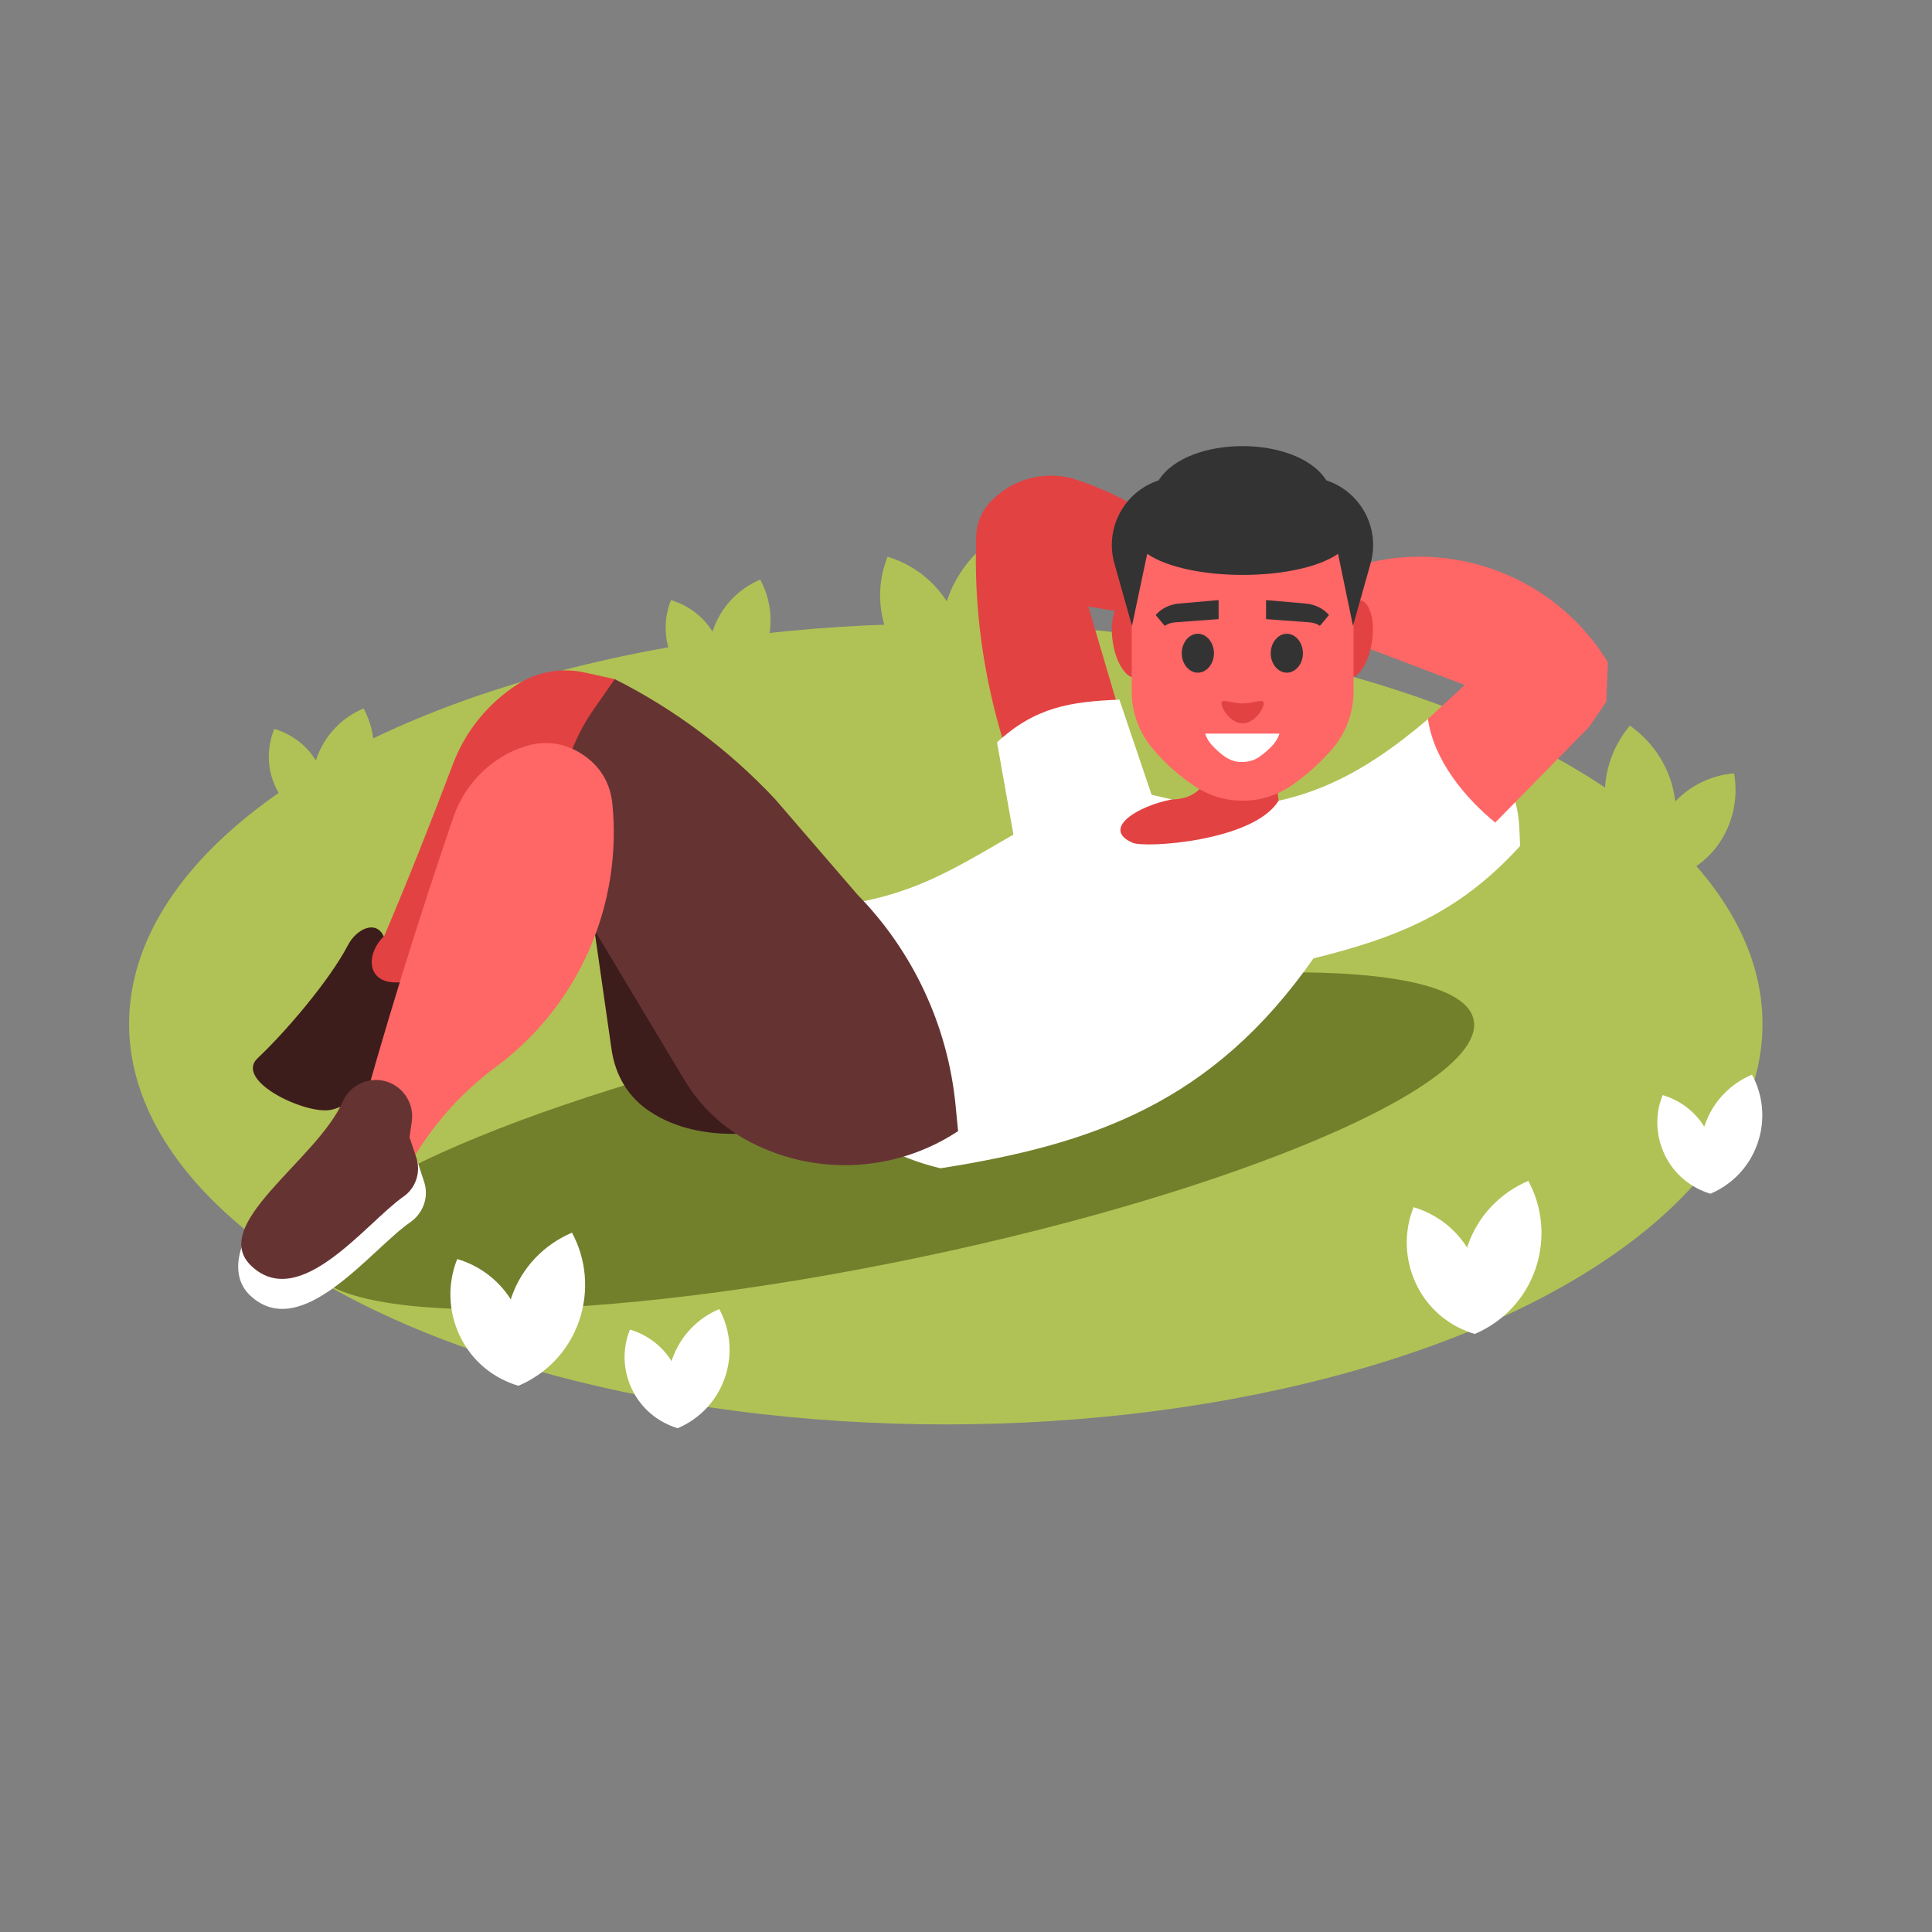 <?xml version="1.0" encoding="utf-8"?>
<!-- Generator: Adobe Illustrator 24.1.1, SVG Export Plug-In . SVG Version: 6.00 Build 0)  -->
<svg version="1.1" id="publicdomainvectors.org" xmlns="http://www.w3.org/2000/svg" xmlns:xlink="http://www.w3.org/1999/xlink"
	 x="0px" y="0px" viewBox="0 0 660 660" style="enable-background:new 0 0 660 660;" xml:space="preserve">
<rect x="0" y="0" width="660" height="660" fill="#808080" stroke="none"/>
<style type="text/css">
	.st0{fill-rule:evenodd;clip-rule:evenodd;fill:#B0C255;}
	.st1{fill-rule:evenodd;clip-rule:evenodd;fill:#72802C;}
	.st2{fill-rule:evenodd;clip-rule:evenodd;fill:#3D1C1C;}
	.st3{fill-rule:evenodd;clip-rule:evenodd;fill:#E34242;}
	.st4{fill-rule:evenodd;clip-rule:evenodd;fill:#FFFFFF;}
	.st5{fill-rule:evenodd;clip-rule:evenodd;fill:#663333;}
	.st6{fill-rule:evenodd;clip-rule:evenodd;fill:#FF6666;}
	.st7{fill-rule:evenodd;clip-rule:evenodd;fill:#333333;}
</style>
<desc>flag of Yemen</desc>
<g>
	<path class="st0" d="M303.2,190.2c8.1,2.4,15.4,7.7,20.2,15.2c0.1-0.3,0.2-0.5,0.3-0.8c4-11.4,12.5-20,22.9-24.4
		c5.4,9.9,6.7,21.9,2.7,33.3c-4,11.4-12.5,20-22.9,24.4c-9.4-2.8-17.5-9.3-22.1-18.8C299.7,209.7,299.6,199.2,303.2,190.2z"/>
	<ellipse class="st0" cx="323.1" cy="349.8" rx="279" ry="136.8"/>
	<path class="st1" d="M304.5,348c110-21.9,199.1-21,199.1,2.1c0,23.1-89.1,59.5-199.1,81.4c-110,21.9-199.1,21-199.1-2.1
		S194.5,369.9,304.5,348z"/>
	<path class="st2" d="M205.9,270.9c-3.7,8.4-5.7,16.8-6,24.8l9,62.7c1.3,9.1,5.8,16.5,13.1,21.3c17.3,11.5,44.9,9.9,72.4-4l3.3-9.2
		c2-5.7,3.6-11.4,4.8-16.9L205.9,270.9z"/>
	<path class="st3" d="M210,232l-10.4-2.3c-7.9-1.7-16.2-0.2-23,4.2c-10,6.5-17.7,16-21.9,27.2c-7.4,19.6-15.3,39.5-23.5,58.8
		c-34.6,10.8-28.1,74,12.5,14.1l66-83.4L210,232z"/>
	<path class="st3" d="M345.8,263.2l-3-9.8c-7-22.8-10.2-46.6-9.3-70.4c0.1-4.1,1.7-8.1,4.5-11.2c7.5-8.3,19.2-11.4,29.8-7.9
		c15.3,5.1,29.3,13.4,41,24.4L395,211l-23.2-3.8l13.2,44.8l-12.8,6.2C364,262.1,354.9,263.9,345.8,263.2z"/>
	<path class="st4" d="M448.7,327.4c29-7.2,49.7-15.5,70.6-38.4l-0.3-6.6c-0.9-17.9-13.7-33-31.1-36.8
		c-23.1,19.6-44.4,30.9-75.9,30.2l-18.6-4.3L382.4,239c-16.7,0.7-28.7,2.5-41.8,14.6l5.6,31.5c-25.9,15.1-36.7,21.6-67.6,25.5
		c-14.9,44.8,2.1,78.9,42.7,88.5C373.5,390.9,414.2,376.7,448.7,327.4z"/>
	<path class="st5" d="M264.7,272.9C249,256.2,230.5,242.3,210,232l-7.1,10.2c-13.2,18.8-15.7,43.1-6.6,64.2l37.6,62.7
		c5.5,9.1,13.4,16.5,22.9,21.3c22.5,11.5,49.5,9.9,70.5-4l-0.9-9.2c-2.7-26.9-14.5-52.2-33.4-71.5L264.7,272.9z"/>
	<path class="st2" d="M143.6,334c-18.2,6.2-19.9-6.9-12.5-14.1c-2.6-5.8-9.4-2.6-12.3,3.1c-6.1,11.7-21.1,29.4-30.7,38.4
		c-8.3,7.7,15.8,19.2,24.6,17.8c9.3-1.5,23.5-16.9,31.3-22.3C150.7,352.1,145,342.1,143.6,334z"/>
	<path class="st6" d="M179.6,254.9c-11,3.3-20.6,12.4-24.6,23.9c-12.6,36.8-24.1,74-34.3,111.5c-1.4,5,1.2,10.3,6.1,12.3
		c4.8,2,10.4,0.1,13-4.5c7.4-13.2,17.5-24.7,29.7-33.7c28.4-21.1,43.1-55.4,39.7-89.8c-0.7-7.1-4.2-12.9-10.1-16.8
		C193.1,253.8,186.4,252.8,179.6,254.9z"/>
	<path class="st4" d="M142.4,396.1c-39-9.6-73.1,31.4-56.9,46.5c17.5,16.3,41.2-15.8,54.7-25.1c4.3-3,6.3-8.4,4.8-13.4L142.4,396.1z
		"/>
	<path class="st5" d="M139.9,388.5l0.8-5.5c0.8-6.1-3-11.9-8.9-13.6c-5.9-1.7-12.2,1.3-14.7,6.9c-8.8,20-46.3,42.2-31.1,56.3
		c16.6,15.4,39.1-14.9,51.8-23.8c4.1-2.8,5.9-8,4.6-12.8L139.9,388.5z"/>
	<path class="st6" d="M487.8,245.6l12.6-11.6l-58-22l5-12.3l7.4-3.2c34.5-15.1,74.9-2.4,94.5,29.8l-0.6,13.5l-5.9,8.6l-32,32.6
		C500.4,272.5,489.8,259.7,487.8,245.6z"/>
	<path class="st3" d="M412.4,252c3.1,11.7-0.9,21-12.1,21.1c-11.6,2.2-24.3,10-13.4,14.8c4.3,1.9,41.5-0.5,49.9-14.4l-2-15.5
		L412.4,252z"/>
	<g>
		<g>
			<path class="st3" d="M384.1,205c3.4-0.8,7.1,4.5,8.3,11.8c1.2,7.3-0.6,13.9-3.9,14.7c-3.4,0.8-7.1-4.5-8.3-11.8
				C379,212.4,380.7,205.8,384.1,205L384.1,205z M464.7,205c-3.4-0.8-7.1,4.5-8.3,11.8c-1.2,7.3,0.6,13.9,3.9,14.7
				c3.4,0.8,7.1-4.5,8.3-11.8C469.9,212.4,468.1,205.8,464.7,205z"/>
			<path class="st6" d="M386.6,191.2v45c0,7.2,2.6,14.2,7.3,19.7c4.2,5,9.1,9.3,14.6,12.9c4.7,3.1,10.3,4.8,16,4.7
				c5.7,0.1,11.2-1.6,16-4.7c5.4-3.6,10.3-8,14.6-12.9c4.7-5.5,7.3-12.5,7.3-19.7v-45c0-2.8-1.1-5.1-3.1-6.9
				c-2.1-1.8-4.6-2.6-7.3-2.2l-4.9,0.7c-15.7,2.1-29.3,2.1-45,0l-4.9-0.7c-2.7-0.4-5.2,0.4-7.3,2.2
				C387.7,186.1,386.6,188.5,386.6,191.2z"/>
			<path class="st7" d="M462.2,213.8l6-21.3c3.4-12-3.3-24.5-15.1-28.4c-9.9-15.6-47.4-15.6-57.3,0c-11.8,3.9-18.5,16.4-15.1,28.4
				l6,21.3l5.2-24.6c14.1,9.6,51.2,9.6,65.2,0L462.2,213.8z"/>
			<g>
				<path class="st7" d="M432.5,211.5V205l13.7,1.2c3,0.3,5.8,1.6,7.8,3.9l-3.1,3.7c-1-0.7-2.2-1.1-3.5-1.2L432.5,211.5z"/>
				<path class="st7" d="M439.6,229.8c3,0,5.5-3,5.5-6.6c0-3.7-2.5-6.7-5.5-6.7c-3,0-5.5,3-5.5,6.7
					C434.1,226.8,436.6,229.8,439.6,229.8z"/>
				<path class="st7" d="M416.3,211.5V205l-13.7,1.2c-3,0.3-5.8,1.6-7.8,3.9l3.1,3.7c1-0.7,2.2-1.1,3.5-1.2L416.3,211.5z"/>
				<path class="st7" d="M409.2,229.8c3,0,5.5-3,5.5-6.6c0-3.7-2.5-6.7-5.5-6.7c-3,0-5.5,3-5.5,6.7
					C403.7,226.8,406.2,229.8,409.2,229.8z"/>
			</g>
		</g>
		<path class="st4" d="M411.7,250.6c0.4,1.3,1.1,2.5,2,3.6c1.5,1.7,3.2,3.3,5.1,4.5c1.7,1.1,3.6,1.7,5.6,1.6c2,0,3.9-0.5,5.6-1.6
			c1.9-1.3,3.6-2.8,5.1-4.5c0.9-1.1,1.6-2.3,2-3.6H411.7z"/>
		<path class="st3" d="M424.5,240.3c4,0,7.2-1.9,7.2,0c0,1.9-3.2,6.8-7.2,6.8c-4,0-7.2-4.9-7.2-6.8
			C417.3,238.4,420.5,240.3,424.5,240.3z"/>
	</g>
	<path class="st4" d="M482.9,412.4c7.4,2.2,13.9,6.9,18.3,13.8c0.1-0.2,0.2-0.5,0.2-0.7c3.6-10.4,11.3-18.1,20.7-22.1
		c4.8,8.9,6,19.8,2.4,30.2c-3.6,10.4-11.3,18.1-20.7,22.1c-8.5-2.5-15.9-8.4-20-17C479.7,430.1,479.6,420.6,482.9,412.4z"/>
	<path class="st4" d="M156.2,430.1c7.4,2.2,13.9,6.9,18.3,13.8c0.1-0.2,0.2-0.5,0.2-0.7c3.6-10.4,11.3-18.1,20.7-22.1
		c4.8,8.9,6,19.8,2.4,30.2c-3.6,10.4-11.3,18.1-20.7,22.1c-8.5-2.5-15.9-8.4-20-17C153,447.8,152.9,438.3,156.2,430.1z"/>
	<path class="st4" d="M215.2,454.2c5.7,1.7,10.9,5.4,14.2,10.8c0.1-0.2,0.1-0.4,0.2-0.6c2.8-8.1,8.8-14.1,16.1-17.2
		c3.8,7,4.7,15.5,1.9,23.5c-2.8,8.1-8.8,14.1-16.1,17.2c-6.6-2-12.4-6.6-15.6-13.3C212.7,468,212.6,460.6,215.2,454.2z"/>
	<path class="st4" d="M568,374.1c5.7,1.7,10.9,5.4,14.2,10.8c0.1-0.2,0.1-0.4,0.2-0.6c2.8-8.1,8.8-14.1,16.1-17.2
		c3.8,7,4.7,15.5,1.9,23.5c-2.8,8.1-8.8,14.1-16.1,17.2c-6.6-2-12.4-6.6-15.6-13.3C565.5,387.8,565.4,380.4,568,374.1z"/>
	<path class="st0" d="M229.2,205c5.7,1.7,10.9,5.4,14.2,10.8c0.1-0.2,0.1-0.4,0.2-0.6c2.8-8.1,8.8-14.1,16.1-17.2
		c3.8,7,4.7,15.5,1.9,23.5c-2.8,8.1-8.8,14.1-16.1,17.2c-6.6-2-12.4-6.6-15.6-13.3C226.7,218.8,226.7,211.4,229.2,205z"/>
	<path class="st0" d="M93.7,249c5.7,1.7,10.9,5.4,14.2,10.8c0.1-0.2,0.1-0.4,0.2-0.6c2.8-8.1,8.8-14.1,16.1-17.2
		c3.8,7,4.7,15.5,1.9,23.5c-2.8,8.1-8.8,14.1-16.1,17.2c-6.6-2-12.4-6.6-15.6-13.3C91.1,262.8,91.1,255.4,93.7,249z"/>
	<path class="st0" d="M592.4,264.2c-7.5,0.6-14.7,3.9-20.1,9.6c0-0.2-0.1-0.5-0.1-0.7c-1.4-10.6-7.3-19.5-15.4-25.2
		c-6.4,7.6-9.7,17.7-8.2,28.4c1.4,10.6,7.3,19.5,15.4,25.2c8.6-0.7,16.8-4.9,22.5-12.3C592,281.8,593.9,272.7,592.4,264.2z"/>
</g>
</svg>
